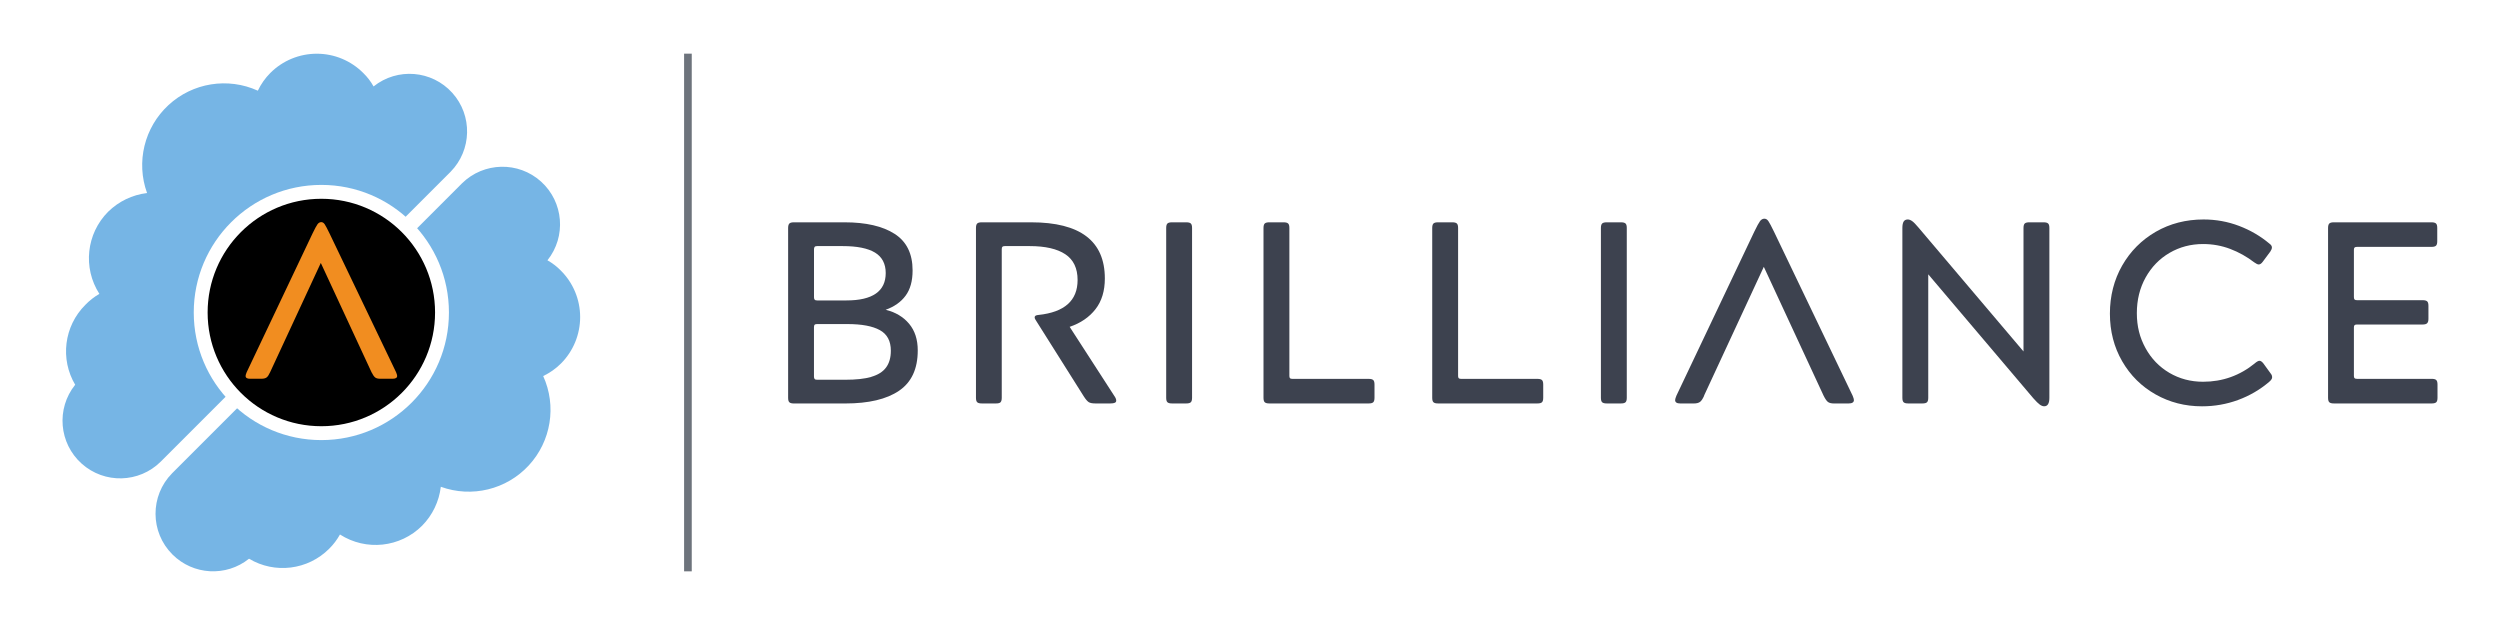 <?xml version="1.0" encoding="UTF-8"?>
<svg xmlns="http://www.w3.org/2000/svg" version="1.1" viewBox="0 0 800 200">
  <defs>
    <style>
      .cls-1 {
        fill: #6d737c;
      }

      .cls-1, .cls-2, .cls-3, .cls-4, .cls-5, .cls-6 {
        stroke-width: 0px;
      }

      .cls-2 {
        fill: #000;
      }

      .cls-3 {
        fill: #76b5e5;
      }

      .cls-4 {
        fill: #f18d20;
      }

      .cls-5 {
        fill: #fff;
      }

      .cls-6 {
        fill: #3d424f;
      }
    </style>
  </defs>
  <g id="Layer_2" data-name="Layer 2">
    <rect class="cls-5" width="800" height="200"/>
  </g>
  <g id="Layer_1" data-name="Layer 1">
    <g>
      <g>
        <path class="cls-6" d="M252.61,71.51c.28-.25.75-.37,1.41-.37h16.23c6.85,0,12.19,1.23,16.02,3.69,3.84,2.46,5.76,6.36,5.76,11.72,0,3.37-.75,6.06-2.24,8.07-1.49,2.02-3.62,3.52-6.38,4.51,3.15.77,5.64,2.26,7.5,4.47,1.85,2.21,2.77,5.05,2.77,8.53,0,5.91-2,10.21-6,12.92-4,2.71-9.73,4.06-17.18,4.06h-16.48c-.66,0-1.13-.12-1.41-.37-.28-.25-.41-.73-.41-1.45v-54.32c0-.72.14-1.2.41-1.45ZM260.69,79.01c-.14.17-.21.41-.21.74v15.4c0,.33.07.58.21.74.14.17.4.25.79.25h9.36c4.19,0,7.34-.73,9.44-2.2,2.1-1.46,3.15-3.66,3.15-6.58s-1.15-5.16-3.44-6.54c-2.29-1.38-5.73-2.07-10.31-2.07h-8.2c-.39,0-.65.08-.79.25ZM278.82,120.58c2.12-.61,3.7-1.6,4.72-2.98,1.02-1.38,1.53-3.17,1.53-5.38,0-3.09-1.17-5.29-3.52-6.58-2.35-1.3-5.81-1.94-10.39-1.94h-9.69c-.39,0-.65.07-.79.21-.14.14-.21.4-.21.79v15.82c0,.33.07.58.21.75.14.17.4.25.79.25h9.03c3.42,0,6.2-.3,8.32-.91Z"/>
        <path class="cls-6" d="M320.18,128.73c-.28.25-.75.37-1.41.37h-4.64c-.66,0-1.13-.12-1.41-.37-.28-.25-.41-.73-.41-1.45v-54.32c0-.72.14-1.2.41-1.45.28-.25.75-.37,1.41-.37h15.82c15.73,0,23.6,5.99,23.6,17.97,0,3.97-.99,7.25-2.98,9.81-1.99,2.57-4.75,4.46-8.28,5.67l14.24,22.03c.44.61.66,1.13.66,1.57,0,.33-.15.57-.46.7-.3.14-.76.21-1.37.21h-4.89c-.94,0-1.63-.14-2.07-.41-.44-.28-.97-.88-1.57-1.82l-15.24-24.18c-.33-.44-.5-.83-.5-1.16,0-.44.41-.69,1.24-.75,8.33-.88,12.5-4.61,12.5-11.18,0-3.75-1.31-6.5-3.93-8.24-2.62-1.74-6.42-2.61-11.39-2.61h-7.95c-.39,0-.65.07-.79.21s-.21.4-.21.79v47.53c0,.72-.14,1.2-.41,1.45Z"/>
        <path class="cls-6" d="M381.05,128.73c-.28.25-.75.37-1.41.37h-4.64c-.66,0-1.13-.12-1.41-.37-.28-.25-.41-.73-.41-1.45v-54.32c0-.72.14-1.2.41-1.45.28-.25.75-.37,1.41-.37h4.64c.66,0,1.13.12,1.41.37.28.25.41.73.41,1.45v54.32c0,.72-.14,1.2-.41,1.45Z"/>
        <path class="cls-6" d="M412.8,121.03c.14.14.4.21.79.21h24.43c.66,0,1.13.12,1.41.37.28.25.41.73.41,1.45v4.22c0,.72-.14,1.2-.41,1.45-.28.25-.74.37-1.41.37h-31.88c-.66,0-1.13-.12-1.41-.37-.28-.25-.41-.73-.41-1.45v-54.32c0-.72.14-1.2.41-1.45.28-.25.74-.37,1.41-.37h4.64c.66,0,1.13.12,1.41.37.28.25.41.73.41,1.45v47.37c0,.33.07.57.21.7Z"/>
        <path class="cls-6" d="M466.79,121.03c.14.14.4.21.79.21h24.43c.66,0,1.13.12,1.41.37.28.25.41.73.41,1.45v4.22c0,.72-.14,1.2-.41,1.45-.28.25-.74.37-1.41.37h-31.88c-.66,0-1.13-.12-1.41-.37-.28-.25-.41-.73-.41-1.45v-54.32c0-.72.14-1.2.41-1.45.28-.25.74-.37,1.41-.37h4.64c.66,0,1.13.12,1.41.37.28.25.41.73.41,1.45v47.37c0,.33.07.57.21.7Z"/>
        <path class="cls-6" d="M520.16,128.73c-.28.25-.74.37-1.41.37h-4.64c-.66,0-1.13-.12-1.41-.37-.28-.25-.41-.73-.41-1.45v-54.32c0-.72.14-1.2.41-1.45.28-.25.74-.37,1.41-.37h4.64c.66,0,1.13.12,1.41.37.28.25.41.73.41,1.45v54.32c0,.72-.14,1.2-.41,1.45Z"/>
        <path class="cls-6" d="M545.33,126.62c-.44.99-.88,1.66-1.33,1.99s-1.1.5-1.99.5h-4.31c-1.1,0-1.66-.36-1.66-1.08,0-.28.14-.75.41-1.41l24.93-52.5c.83-1.71,1.43-2.83,1.82-3.35.39-.52.85-.79,1.41-.79.5,0,.92.26,1.28.79.36.53.95,1.64,1.78,3.35l25.17,52.5c.28.66.41,1.13.41,1.41,0,.72-.58,1.08-1.74,1.08h-4.64c-.88,0-1.53-.17-1.95-.5s-.87-.99-1.37-1.99l-19.13-41.24-19.13,41.24Z"/>
        <path class="cls-6" d="M647.93,71.51c.28-.25.74-.37,1.41-.37h4.64c.66,0,1.13.12,1.41.37.28.25.41.73.41,1.45v54.32c0,1.82-.55,2.73-1.66,2.73-.44,0-.91-.18-1.41-.54-.5-.36-1.19-1.03-2.07-2.03l-33.62-39.66v39.5c0,.72-.14,1.2-.41,1.45-.28.25-.74.37-1.41.37h-4.64c-.66,0-1.13-.12-1.41-.37-.28-.25-.41-.73-.41-1.45v-54.32c0-.94.14-1.63.41-2.07.28-.44.72-.66,1.33-.66.44,0,.91.18,1.41.54.5.36,1.16,1.04,1.99,2.03l33.62,39.66v-39.5c0-.72.14-1.2.41-1.45Z"/>
        <path class="cls-6" d="M721.62,116.19c.61-.5,1.08-.74,1.41-.74.22,0,.44.08.66.25.22.17.41.36.58.58l2.4,3.31c.28.33.41.72.41,1.16,0,.22-.08.46-.25.7-.17.25-.41.51-.75.79-2.93,2.48-6.22,4.4-9.89,5.75-3.67,1.35-7.52,2.03-11.55,2.03-5.41,0-10.37-1.27-14.86-3.81-4.5-2.54-8.06-6.07-10.68-10.6-2.62-4.53-3.93-9.61-3.93-15.24s1.31-10.82,3.93-15.4c2.62-4.58,6.21-8.18,10.76-10.81,4.56-2.62,9.65-3.93,15.28-3.93,3.98,0,7.77.69,11.39,2.07,3.61,1.38,6.83,3.26,9.65,5.63.55.39.83.8.83,1.24,0,.39-.17.83-.5,1.32l-2.4,3.23c-.44.61-.88.91-1.32.91-.33,0-.8-.22-1.41-.66-2.37-1.82-4.94-3.26-7.7-4.31-2.76-1.05-5.66-1.57-8.69-1.57-3.92,0-7.49.94-10.72,2.82-3.23,1.88-5.78,4.5-7.66,7.87-1.88,3.37-2.82,7.18-2.82,11.43s.92,7.81,2.77,11.18c1.85,3.37,4.39,6,7.62,7.91,3.23,1.9,6.83,2.86,10.81,2.86,6.24,0,11.79-1.99,16.64-5.96Z"/>
        <path class="cls-6" d="M779.59,121.61c.28.25.41.73.41,1.45v4.22c0,.72-.14,1.2-.41,1.45-.28.25-.75.37-1.41.37h-31.38c-.66,0-1.13-.12-1.41-.37-.28-.25-.41-.73-.41-1.45v-54.32c0-.72.14-1.2.41-1.45.28-.25.74-.37,1.41-.37h31.3c.66,0,1.13.12,1.41.37.28.25.41.73.41,1.45v4.22c0,.72-.14,1.2-.41,1.45-.28.25-.74.37-1.41.37h-23.85c-.39,0-.65.07-.79.21-.14.14-.21.37-.21.7v15.15c0,.39.07.65.21.79.14.14.4.21.79.21h21.03c.66,0,1.13.12,1.41.37.28.25.41.73.41,1.45v4.14c0,.66-.14,1.13-.41,1.41-.28.28-.75.41-1.41.41h-21.03c-.39,0-.65.07-.79.21-.14.14-.21.37-.21.7v15.57c0,.33.07.57.21.7.14.14.4.21.79.21h23.93c.66,0,1.13.12,1.41.37Z"/>
      </g>
      <g>
        <g>
          <path class="cls-3" d="M55.17,177.42c-7.16-7.16-7.21-18.75-.1-25.97l92.79-92.8c6.95-6.83,18.03-7.08,25.27-.55,7.24,6.54,8.14,17.58,2.05,25.2,1.58.88,3.02,1.99,4.28,3.28,3.96,3.93,6.18,9.28,6.19,14.86,0,5.58-2.2,10.93-6.14,14.88-1.65,1.65-3.58,3.01-5.69,4.01,4.36,9.59,2.54,20.85-4.61,28.6-7.15,7.73-18.24,10.43-28.15,6.84-.56,4.7-2.66,9.08-5.98,12.45-7.01,7-17.95,8.17-26.29,2.82-.94,1.67-2.09,3.21-3.46,4.56-6.8,6.81-17.37,8.13-25.64,3.19-7.33,5.86-17.88,5.27-24.51-1.36h-.01Z"/>
          <path class="cls-3" d="M24.1,123.2c-4.94-8.27-3.62-18.84,3.2-25.64,1.33-1.38,2.84-2.57,4.5-3.52-5.36-8.34-4.18-19.28,2.81-26.29,3.38-3.32,7.75-5.42,12.45-5.98-3.59-9.9-.88-21,6.85-28.14,7.74-7.16,19.01-8.97,28.6-4.61,1-2.12,2.36-4.04,4.01-5.69,3.95-3.95,9.3-6.15,14.88-6.14,5.58,0,10.92,2.23,14.86,6.19,1.3,1.26,2.4,2.7,3.28,4.28,7.62-6.09,18.66-5.19,25.19,2.05,6.53,7.24,6.28,18.32-.55,25.27l-92.73,92.73c-6.93,6.89-18.03,7.18-25.31.66-7.28-6.52-8.21-17.59-2.1-25.23l.06.06Z"/>
        </g>
        <circle class="cls-5" cx="102.83" cy="100" r="40.83"/>
        <circle class="cls-2" cx="102.83" cy="100" r="36.39"/>
        <path class="cls-4" d="M86.44,119.1c-.38.84-.75,1.4-1.12,1.68-.38.28-.94.42-1.68.42h-3.65c-.94,0-1.4-.3-1.4-.91,0-.23.12-.63.35-1.19l21.13-44.51c.7-1.45,1.22-2.4,1.54-2.84.33-.44.73-.67,1.19-.67.42,0,.78.22,1.09.67.3.45.81,1.39,1.51,2.84l21.34,44.51c.23.56.35.96.35,1.19,0,.61-.49.91-1.47.91h-3.93c-.75,0-1.3-.14-1.65-.42-.35-.28-.74-.84-1.16-1.68l-16.22-34.96-16.22,34.96Z"/>
      </g>
      <rect class="cls-1" x="218.91" y="17.17" width="2.45" height="165.66"/>
    </g>
  </g>
</svg>